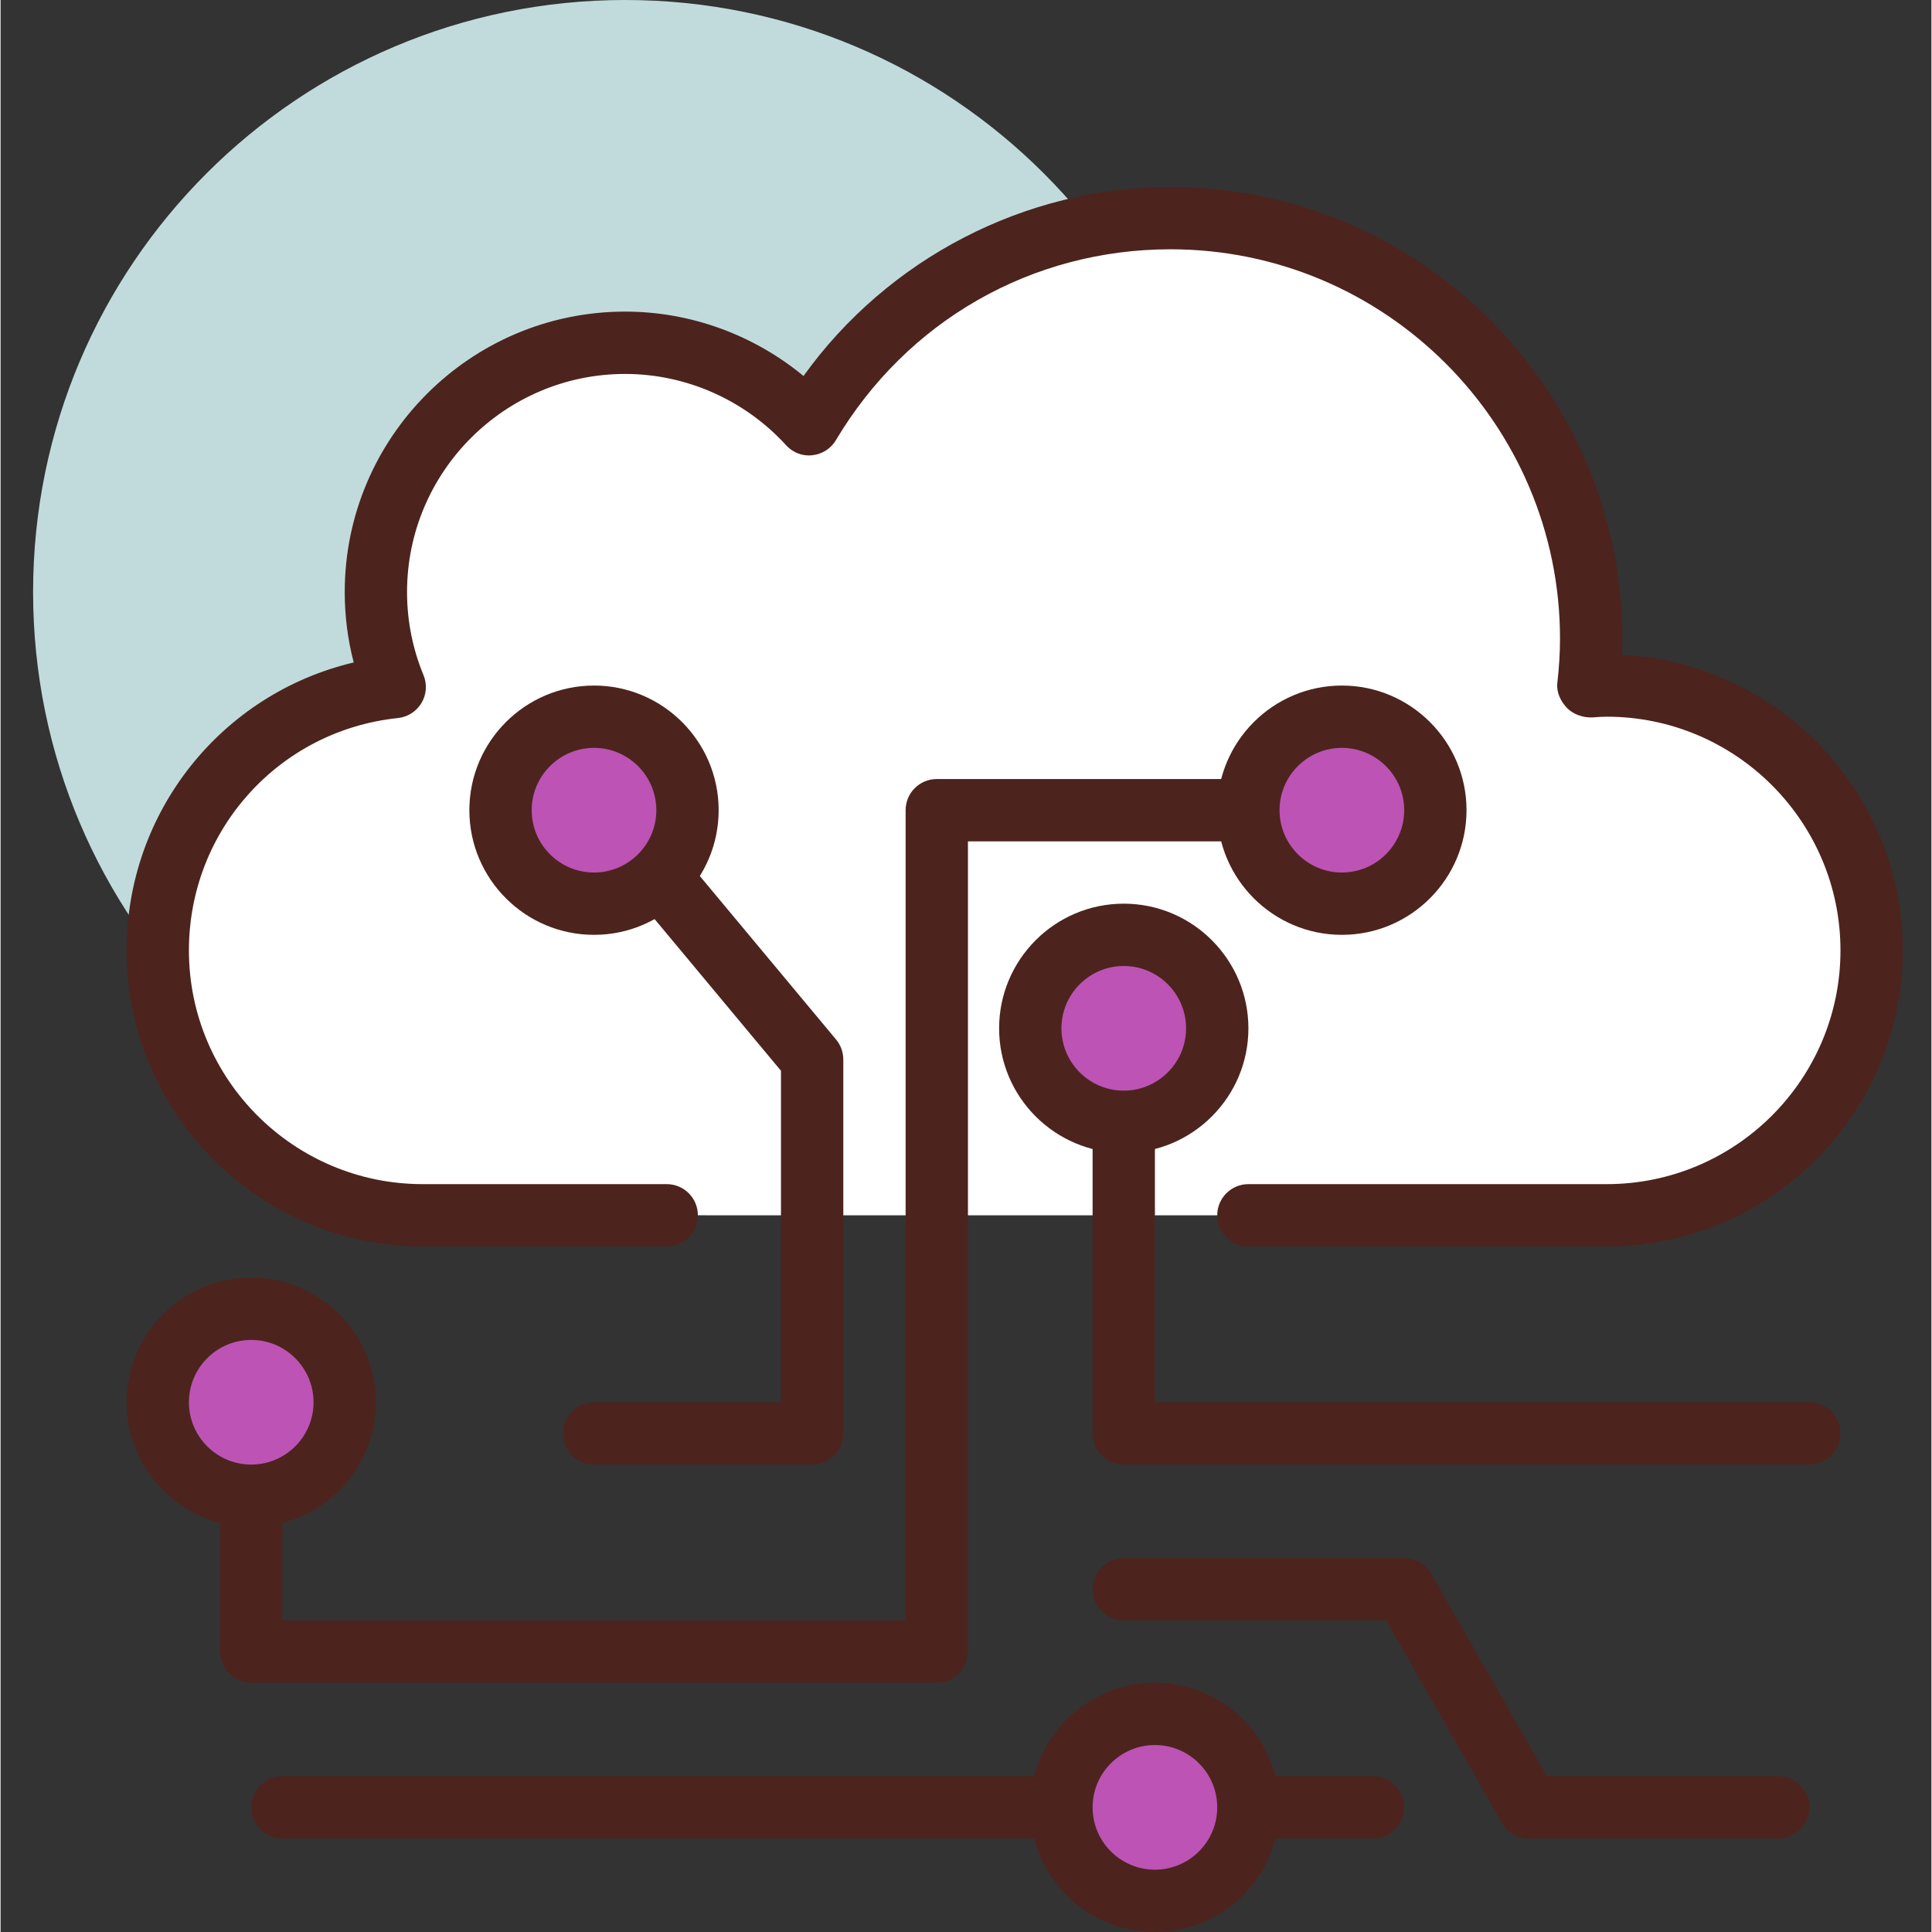<?xml version="1.0" encoding="UTF-8"?> <svg xmlns="http://www.w3.org/2000/svg" height="423pt" viewBox="-7 0 423 423.253" width="423pt"><rect x="-7" y="0" width="423" height="423.253" fill="#333333" stroke="none"/> <path d="m259.539 129.707c0 71.633-58.07 129.707-129.707 129.707-71.633 0-129.707-58.074-129.707-129.707 0-71.637 58.074-129.707 129.707-129.707 71.637 0 129.707 58.07 129.707 129.707zm0 0" fill="#c1dbdc"></path> <path d="m266.367 266.238h78.508c32.047 0 58.023-25.977 58.023-58.023 0-32.051-25.977-58.027-58.023-58.027-1.367 0-2.703.109-4.047.203.387-3.43.633-6.906.633-10.445 0-50.898-41.262-92.16-92.16-92.16-33.707 0-63.098 18.152-79.168 45.156-9.988-10.941-24.316-17.848-40.301-17.848-30.16 0-54.613 24.449-54.613 54.613 0 7.371 1.48 14.391 4.129 20.809-29.172 3.055-51.914 27.715-51.914 57.699 0 32.047 25.98 58.023 58.027 58.023h53.473" fill="#fff"></path> <g fill="#4c241d"> <path d="m344.875 273.066h-78.508c-3.77 0-6.828-3.055-6.828-6.828 0-3.77 3.059-6.824 6.828-6.824h78.508c28.23 0 51.199-22.969 51.199-51.199 0-28.234-22.969-51.203-51.199-51.203-1.027 0-2.027.078-3.027.152-2.047.113-4.273-.605-5.68-2.066-1.406-1.469-2.355-3.461-2.125-5.477.398-3.492.59-6.652.59-9.676 0-47.051-38.281-85.332-85.332-85.332-30.316 0-57.719 15.633-73.301 41.816-1.105 1.855-3.023 3.086-5.172 3.301-2.172.266-4.277-.59-5.738-2.188-9.059-9.93-21.914-15.621-35.258-15.621-26.348 0-47.785 21.438-47.785 47.785 0 6.273 1.215 12.398 3.609 18.203.82 1.988.656 4.25-.445 6.098-1.102 1.848-3.012 3.07-5.156 3.297-26.105 2.734-45.793 24.621-45.793 50.91 0 28.23 22.965 51.199 51.199 51.199h53.477c3.77 0 6.824 3.055 6.824 6.824 0 3.773-3.055 6.828-6.824 6.828h-53.477c-35.762 0-64.855-29.094-64.855-64.852 0-30.461 20.875-56.254 49.754-63.086-1.305-5.02-1.965-10.184-1.965-15.422 0-33.879 27.562-61.441 61.438-61.441 14.285 0 28.121 5.062 39.07 14.105 18.484-25.734 48.566-41.41 80.398-41.41 54.578 0 98.984 44.406 98.984 98.984 0 1.152-.023 2.312-.07 3.5 34.211 1.746 61.512 30.129 61.512 64.77 0 35.758-29.094 64.852-64.852 64.852zm0 0"></path> <path d="m198.102 368.641h-150.188c-3.77 0-6.828-3.059-6.828-6.828v-40.961c0-3.77 3.059-6.824 6.828-6.824 3.77 0 6.824 3.055 6.824 6.824v34.137h136.535v-177.496c0-3.77 3.055-6.824 6.828-6.824h68.266c3.77 0 6.824 3.055 6.824 6.824 0 3.77-3.055 6.828-6.824 6.828h-61.441v177.492c0 3.77-3.055 6.828-6.824 6.828zm0 0"></path> <path d="m170.793 320.852h-47.785c-3.77 0-6.828-3.055-6.828-6.824 0-3.77 3.059-6.828 6.828-6.828h40.957v-72.621l-32.547-39.062c-2.414-2.895-2.023-7.199.871-9.613 2.902-2.418 7.203-2.027 9.617.875l34.133 40.957c1.023 1.23 1.582 2.773 1.582 4.371v81.922c0 3.77-3.059 6.824-6.828 6.824zm0 0"></path> <path d="m389.246 320.852h-150.188c-3.77 0-6.824-3.055-6.824-6.824v-68.266c0-3.773 3.055-6.828 6.824-6.828 3.77 0 6.828 3.055 6.828 6.828v61.438h143.359c3.77 0 6.828 3.059 6.828 6.828 0 3.77-3.059 6.824-6.828 6.824zm0 0"></path> </g> <path d="m307.328 177.492c0 11.312-9.172 20.48-20.48 20.48-11.312 0-20.48-9.168-20.48-20.48 0-11.309 9.168-20.48 20.48-20.48 11.309 0 20.48 9.172 20.48 20.48zm0 0" fill="#bd53b5"></path> <path d="m286.848 204.801c-15.059 0-27.309-12.25-27.309-27.309 0-15.055 12.25-27.305 27.309-27.305 15.055 0 27.305 12.25 27.305 27.305 0 15.059-12.25 27.309-27.305 27.309zm0-40.961c-7.531 0-13.656 6.125-13.656 13.652 0 7.531 6.125 13.656 13.656 13.656 7.527 0 13.652-6.125 13.652-13.656 0-7.527-6.125-13.652-13.652-13.652zm0 0" fill="#4c241d"></path> <path d="m143.488 177.492c0 11.312-9.172 20.48-20.48 20.48-11.312 0-20.48-9.168-20.48-20.48 0-11.309 9.168-20.48 20.48-20.48 11.309 0 20.48 9.172 20.48 20.48zm0 0" fill="#bd53b5"></path> <path d="m123.008 204.801c-15.059 0-27.309-12.25-27.309-27.309 0-15.055 12.25-27.305 27.309-27.305 15.055 0 27.305 12.25 27.305 27.305 0 15.059-12.25 27.309-27.305 27.309zm0-40.961c-7.531 0-13.656 6.125-13.656 13.652 0 7.531 6.125 13.656 13.656 13.656 7.527 0 13.652-6.125 13.652-13.656 0-7.527-6.125-13.652-13.652-13.652zm0 0" fill="#4c241d"></path> <path d="m259.539 225.281c0 11.309-9.168 20.48-20.48 20.48-11.309 0-20.48-9.172-20.48-20.48 0-11.312 9.172-20.48 20.48-20.48 11.312 0 20.48 9.168 20.48 20.48zm0 0" fill="#bd53b5"></path> <path d="m239.059 252.586c-15.055 0-27.305-12.25-27.305-27.305 0-15.059 12.25-27.309 27.305-27.309 15.059 0 27.309 12.25 27.309 27.309 0 15.055-12.25 27.305-27.309 27.305zm0-40.961c-7.527 0-13.652 6.125-13.652 13.656 0 7.527 6.125 13.652 13.652 13.652 7.531 0 13.656-6.125 13.656-13.652 0-7.531-6.125-13.656-13.656-13.656zm0 0" fill="#4c241d"></path> <path d="m68.395 307.199c0 11.312-9.172 20.48-20.48 20.48-11.312 0-20.48-9.168-20.48-20.48 0-11.309 9.168-20.48 20.48-20.48 11.309 0 20.48 9.172 20.48 20.48zm0 0" fill="#bd53b5"></path> <path d="m47.914 334.508c-15.059 0-27.309-12.25-27.309-27.309 0-15.055 12.25-27.305 27.309-27.305 15.055 0 27.305 12.25 27.305 27.305 0 15.059-12.25 27.309-27.305 27.309zm0-40.961c-7.531 0-13.652 6.125-13.652 13.652 0 7.531 6.121 13.652 13.652 13.652 7.527 0 13.652-6.121 13.652-13.652 0-7.527-6.125-13.652-13.652-13.652zm0 0" fill="#4c241d"></path> <path d="m382.422 402.773h-54.613c-2.453 0-4.715-1.312-5.93-3.441l-25.34-44.344h-57.48c-3.77 0-6.824-3.059-6.824-6.828 0-3.77 3.055-6.828 6.824-6.828h61.441c2.449 0 4.715 1.316 5.926 3.441l25.34 44.348h50.656c3.77 0 6.824 3.055 6.824 6.824 0 3.77-3.055 6.828-6.824 6.828zm0 0" fill="#4c241d"></path> <path d="m293.672 402.773h-238.934c-3.77 0-6.824-3.059-6.824-6.828 0-3.77 3.055-6.824 6.824-6.824h238.934c3.77 0 6.828 3.055 6.828 6.824 0 3.77-3.059 6.828-6.828 6.828zm0 0" fill="#4c241d"></path> <path d="m266.367 395.945c0 11.312-9.168 20.48-20.48 20.48s-20.48-9.168-20.48-20.48c0-11.309 9.168-20.48 20.48-20.48s20.48 9.172 20.48 20.48zm0 0" fill="#bd53b5"></path> <path d="m245.887 423.254c-15.055 0-27.309-12.25-27.309-27.309 0-15.055 12.254-27.305 27.309-27.305 15.055 0 27.305 12.25 27.305 27.305 0 15.059-12.25 27.309-27.305 27.309zm0-40.961c-7.531 0-13.652 6.125-13.652 13.652 0 7.531 6.121 13.656 13.652 13.656s13.652-6.125 13.652-13.656c0-7.527-6.121-13.652-13.652-13.652zm0 0" fill="#4c241d"></path> </svg> 